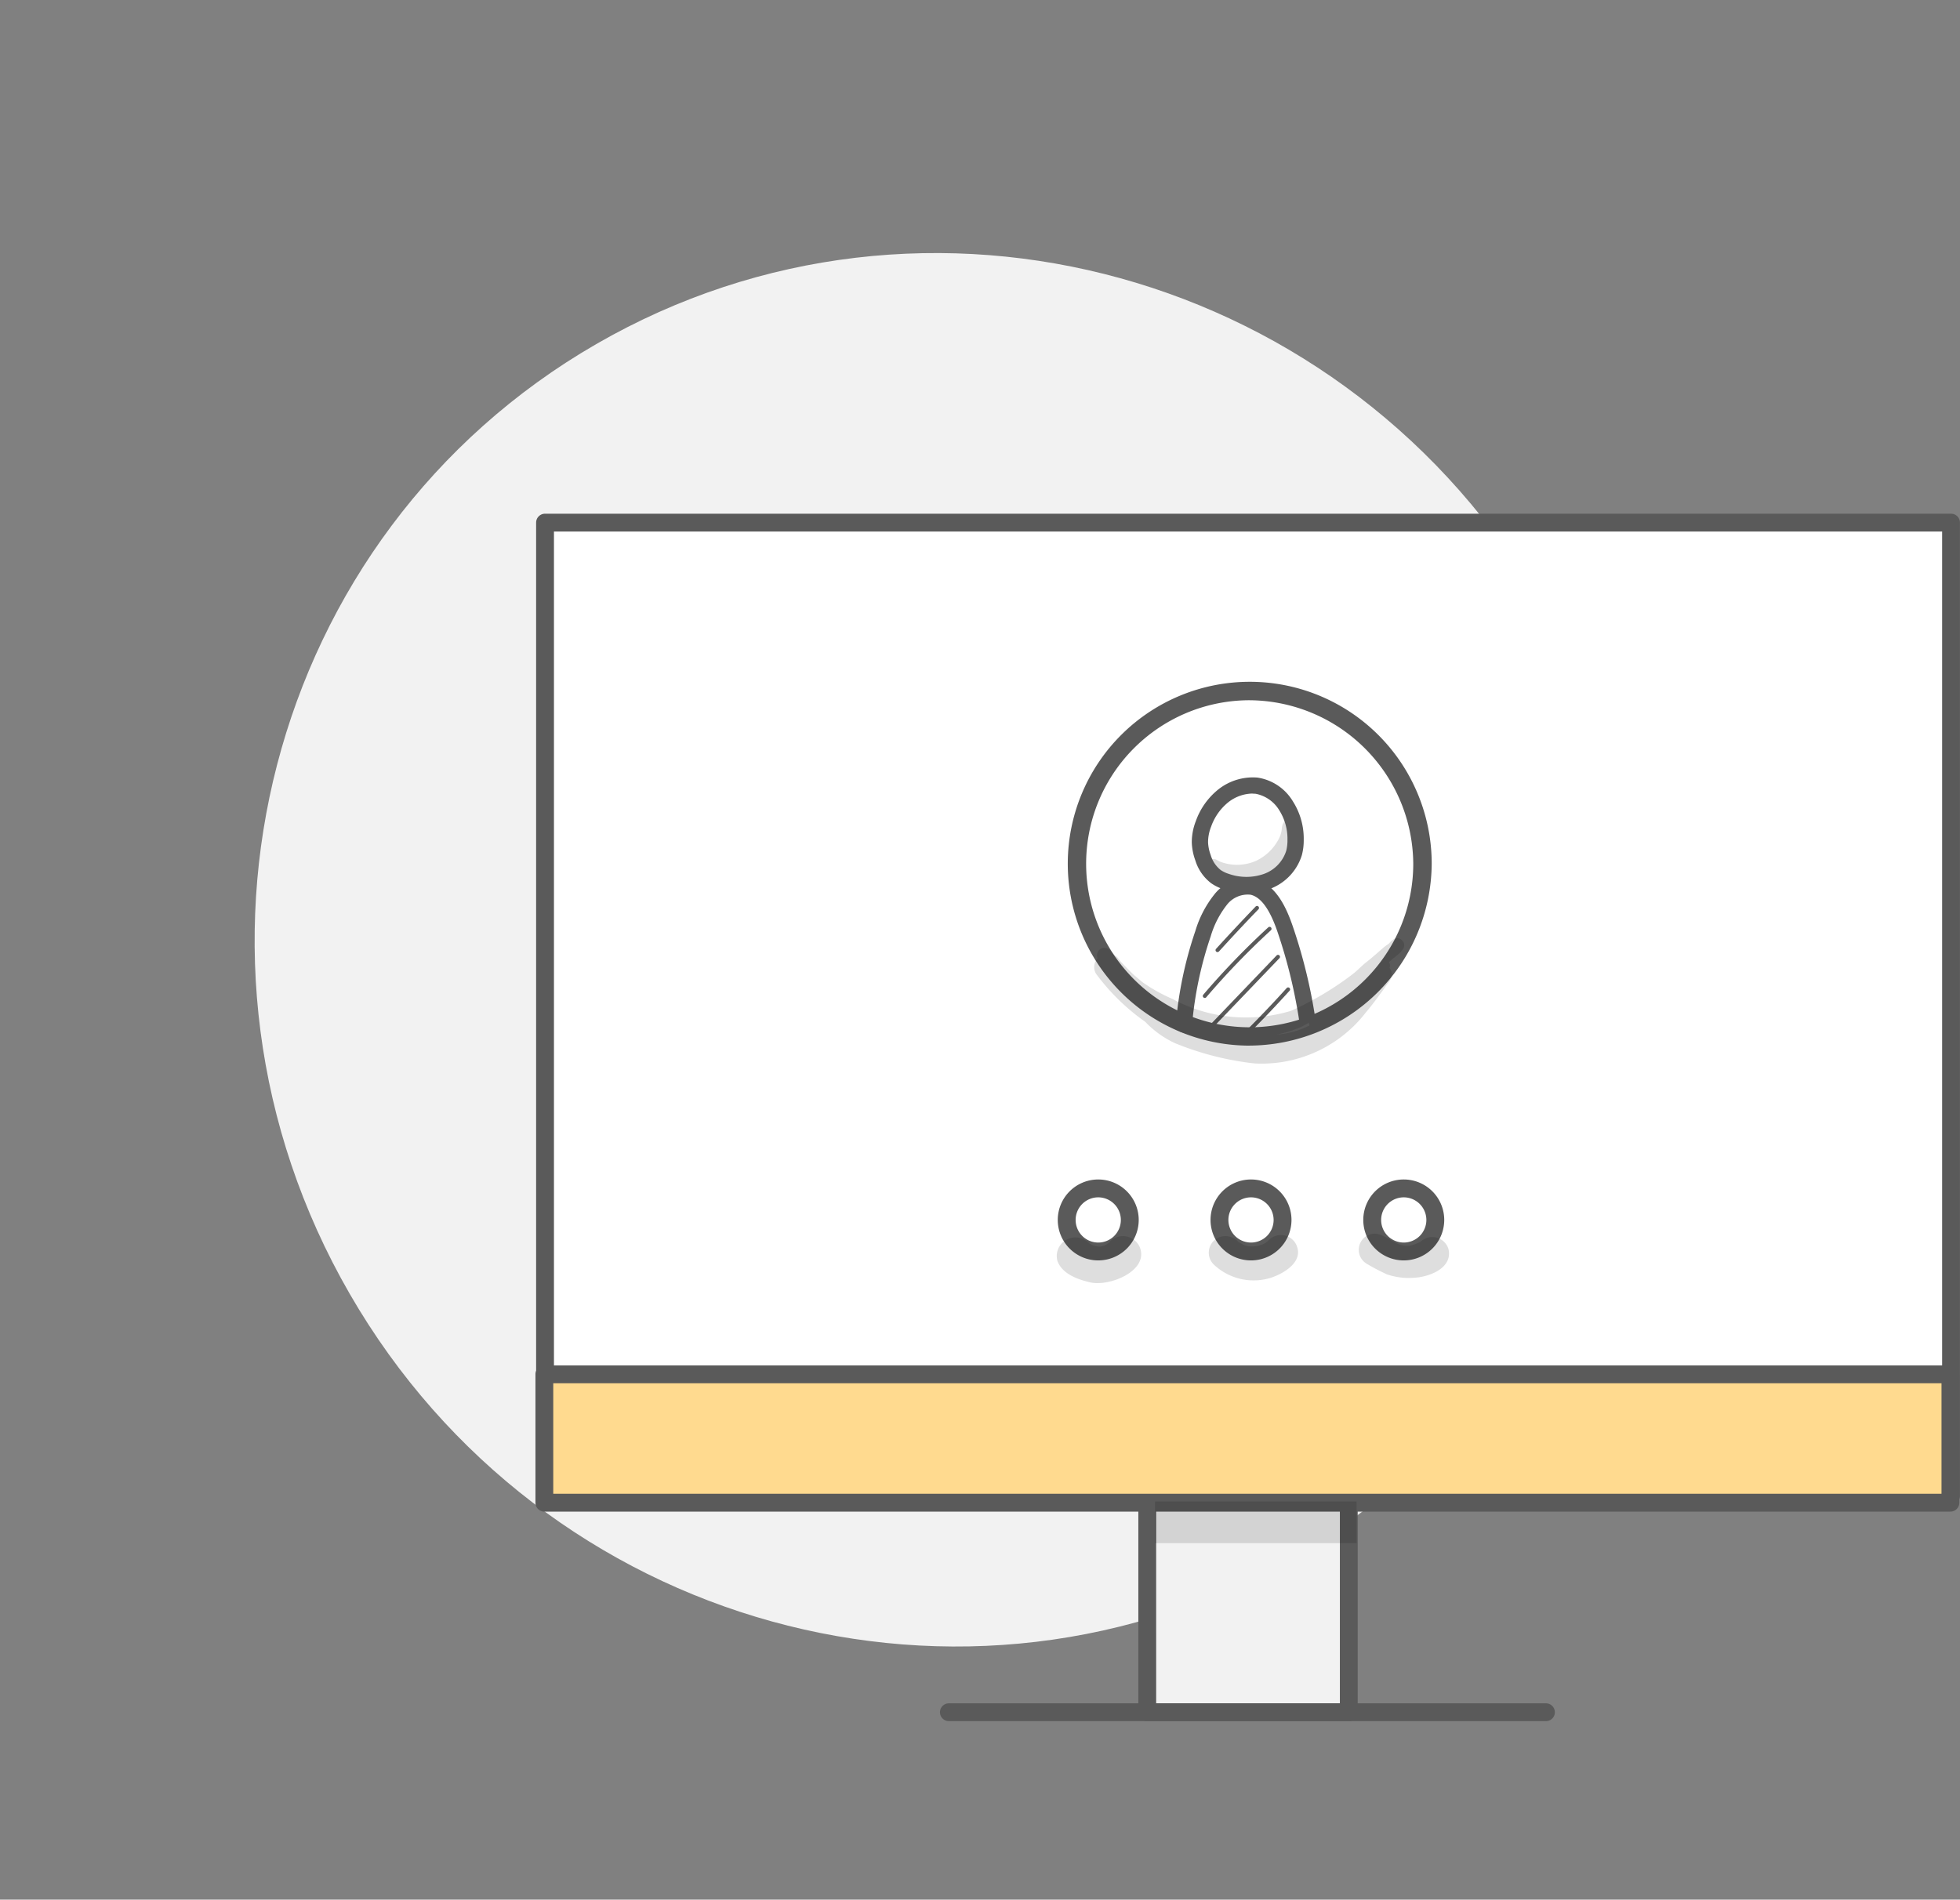 <svg xmlns="http://www.w3.org/2000/svg" xmlns:xlink="http://www.w3.org/1999/xlink" width="88.077" height="85.382" viewBox="0 0 88.077 85.382">
  <rect x="0" y="0" width="88.077" height="85.382" fill="#808080" stroke="none"/>
  <defs>
    <clipPath id="clip-path">
      <rect id="Rectangle_1384" data-name="Rectangle 1384" width="9.058" height="1.874" fill="none"/>
    </clipPath>
    <clipPath id="clip-path-2">
      <rect id="Rectangle_1385" data-name="Rectangle 1385" width="3.799" height="2.11" fill="none"/>
    </clipPath>
    <clipPath id="clip-path-3">
      <rect id="Rectangle_1386" data-name="Rectangle 1386" width="4.017" height="2.03" fill="none"/>
    </clipPath>
    <clipPath id="clip-path-4">
      <rect id="Rectangle_1387" data-name="Rectangle 1387" width="4.056" height="1.987" fill="none"/>
    </clipPath>
    <clipPath id="clip-path-5">
      <rect id="Rectangle_1375" data-name="Rectangle 1375" width="4.075" height="2.868" fill="none"/>
    </clipPath>
    <clipPath id="clip-path-6">
      <rect id="Rectangle_1376" data-name="Rectangle 1376" width="13.931" height="5.633" fill="none"/>
    </clipPath>
    <clipPath id="clip-path-7">
      <rect id="Rectangle_1377" data-name="Rectangle 1377" width="0.029" height="0.023" fill="none"/>
    </clipPath>
  </defs>
  <g id="Group_7487" data-name="Group 7487" transform="translate(-398.543 -1377.988)">
    <path id="Path_8445" data-name="Path 8445" d="M86.763,102.625c0-17.361,13.85-31.435,30.936-31.435s30.934,14.074,30.934,31.435-13.85,31.435-30.934,31.435-30.936-14.074-30.936-31.435" transform="translate(287.809 1390.652) rotate(-30)" fill="#f2f2f2"/>
    <g id="Group_4756" data-name="Group 4756" transform="translate(422.605 1389.15)">
      <g id="Group_4750" data-name="Group 4750" transform="translate(0 11.926)">
        <rect id="Rectangle_1380" data-name="Rectangle 1380" width="9.058" height="11.847" transform="translate(27.478 42.024)" fill="#f2f2f2"/>
        <g id="Group_4746" data-name="Group 4746">
          <g id="Group_4749" data-name="Group 4749">
            <path id="Path_8399" data-name="Path 8399" d="M68.158,114.76H59.1a.4.4,0,0,1-.4-.4V102.512a.4.4,0,0,1,.4-.4h9.057a.4.4,0,0,1,.4.4v11.847a.4.4,0,0,1-.4.4m-8.656-.8h8.255V102.913H59.5Z" transform="translate(-31.608 -60.488)" fill="#5a5a5a"/>
            <path id="Path_8400" data-name="Path 8400" d="M66.615,128.583H39.784a.4.4,0,1,1,0-.8H66.615a.4.4,0,1,1,0,.8" transform="translate(-21.206 -74.311)" fill="#5a5a5a"/>
            <rect id="Rectangle_1381" data-name="Rectangle 1381" width="63.184" height="43.742" transform="translate(0.429 0.401)" fill="#fff"/>
            <path id="Path_8401" data-name="Path 8401" d="M63.645,56.472H.462a.4.4,0,0,1-.4-.4V12.328a.4.4,0,0,1,.4-.4H63.645a.4.4,0,0,1,.4.4V56.07a.4.4,0,0,1-.4.4m-62.782-.8H63.244V12.729H.863Z" transform="translate(-0.032 -11.926)" fill="#5a5a5a"/>
            <rect id="Rectangle_1382" data-name="Rectangle 1382" width="63.184" height="5.772" transform="translate(0.669 38.682)" fill="#ffda8f"/>
            <path id="Path_8402" data-name="Path 8402" d="M63.585,101.445H.4a.4.4,0,0,1-.4-.4V95.273a.4.4,0,0,1,.4-.4H63.585a.4.4,0,0,1,.4.4v5.771a.4.4,0,0,1-.4.4M.8,100.642H63.184V95.674H.8Z" transform="translate(0 -56.59)" fill="#5a5a5a"/>
            <g id="Group_4729" data-name="Group 4729" transform="translate(27.841 44.399)" opacity="0.129">
              <g id="Group_4728" data-name="Group 4728">
                <g id="Group_4727" data-name="Group 4727" clip-path="url(#clip-path)">
                  <rect id="Rectangle_1383" data-name="Rectangle 1383" width="9.058" height="1.874" transform="translate(0)"/>
                </g>
              </g>
            </g>
            <g id="Group_4754" data-name="Group 4754" transform="translate(23.419 29.926)">
              <path id="Path_8403" data-name="Path 8403" d="M91.711,77.607a1.418,1.418,0,1,1,1.418,1.418,1.418,1.418,0,0,1-1.418-1.418" transform="translate(-91.257 -75.788)" fill="#fff"/>
              <path id="Path_8404" data-name="Path 8404" d="M92.659,78.958a1.819,1.819,0,1,1,1.819-1.819,1.821,1.821,0,0,1-1.819,1.819m0-2.835a1.016,1.016,0,1,0,1.016,1.016,1.018,1.018,0,0,0-1.016-1.016" transform="translate(-90.788 -75.32)" fill="#5a5a5a"/>
              <path id="Path_8405" data-name="Path 8405" d="M106.585,77.607A1.418,1.418,0,1,1,108,79.025a1.418,1.418,0,0,1-1.418-1.418" transform="translate(-99.266 -75.788)" fill="#fff"/>
              <path id="Path_8406" data-name="Path 8406" d="M107.533,78.958a1.819,1.819,0,1,1,1.819-1.819,1.821,1.821,0,0,1-1.819,1.819m0-2.835a1.016,1.016,0,1,0,1.016,1.016,1.018,1.018,0,0,0-1.016-1.016" transform="translate(-98.797 -75.32)" fill="#5a5a5a"/>
              <path id="Path_8407" data-name="Path 8407" d="M121.459,77.607a1.418,1.418,0,1,1,1.418,1.418,1.418,1.418,0,0,1-1.418-1.418" transform="translate(-107.276 -75.788)" fill="#fff"/>
              <path id="Path_8408" data-name="Path 8408" d="M122.407,78.958a1.819,1.819,0,1,1,1.819-1.819,1.821,1.821,0,0,1-1.819,1.819m0-2.835a1.016,1.016,0,1,0,1.016,1.016,1.018,1.018,0,0,0-1.016-1.016" transform="translate(-106.807 -75.32)" fill="#5a5a5a"/>
              <g id="Group_4732" data-name="Group 4732" transform="translate(0 2.547)" opacity="0.129">
                <g id="Group_4731" data-name="Group 4731">
                  <g id="Group_4730" data-name="Group 4730" clip-path="url(#clip-path-2)">
                    <path id="Path_8409" data-name="Path 8409" d="M94.462,81.33a.822.822,0,0,0-1.393-.188l-.007.006a1.353,1.353,0,0,1-.156.1h0c-.066.022-.133.042-.2.057l-.037,0c-.028,0-.055,0-.083,0l-.1-.021c-.073-.02-.131-.039-.165-.051s-.084-.047-.123-.07a.769.769,0,0,0-.177-.137.837.837,0,0,0-1.26.916c.2.579.883.833,1.431.962.844.24,2.706-.489,2.272-1.572" transform="translate(-90.727 -80.838)"/>
                  </g>
                </g>
              </g>
              <g id="Group_4735" data-name="Group 4735" transform="translate(6.834 2.499)" opacity="0.129">
                <g id="Group_4734" data-name="Group 4734">
                  <g id="Group_4733" data-name="Group 4733" clip-path="url(#clip-path-3)">
                    <path id="Path_8410" data-name="Path 8410" d="M109.485,81.2a.769.769,0,0,0-1.247-.248c-.041.042-.085.08-.129.119l-.042.027a1.245,1.245,0,0,1-.62.144c-.049,0-.1,0-.148-.008a1.573,1.573,0,0,1-.157-.046,2.223,2.223,0,0,1-.244-.132l-.033-.022a.772.772,0,0,0-.3-.2.745.745,0,0,0-.815,1.21,2.6,2.6,0,0,0,2.582.607c.586-.192,1.468-.72,1.151-1.448" transform="translate(-105.534 -80.733)"/>
                  </g>
                </g>
              </g>
              <g id="Group_4738" data-name="Group 4738" transform="translate(13.577 2.434)" opacity="0.129">
                <g id="Group_4737" data-name="Group 4737">
                  <g id="Group_4736" data-name="Group 4736" clip-path="url(#clip-path-4)">
                    <path id="Path_8411" data-name="Path 8411" d="M124.174,81.276a.759.759,0,0,0-1.225-.34,1.038,1.038,0,0,1-.161.083l-.082.035c-.028.01-.1.036-.186.061l-.094.022a1.784,1.784,0,0,1-.192,0,1.23,1.23,0,0,1-.478-.157c-.335-.177-.689-.471-1.088-.359a.729.729,0,0,0-.173,1.321,9.8,9.8,0,0,0,.917.482,3.041,3.041,0,0,0,1.181.155c.7-.026,1.793-.429,1.582-1.3" transform="translate(-120.145 -80.593)"/>
                  </g>
                </g>
              </g>
            </g>
          </g>
        </g>
        <g id="Group_4752" data-name="Group 4752" transform="translate(23.886 7.707)">
          <path id="Path_8388" data-name="Path 8388" d="M13.131,37.654a7.857,7.857,0,1,1,7.856,7.762,7.809,7.809,0,0,1-7.856-7.762" transform="translate(-12.866 -29.627)" fill="#fff"/>
          <path id="Path_8389" data-name="Path 8389" d="M20.382,45.075A8.027,8.027,0,1,1,28.5,37.048a8.083,8.083,0,0,1-8.121,8.026m0-15.523a7.5,7.5,0,1,0,7.592,7.5,7.553,7.553,0,0,0-7.592-7.5" transform="translate(-12.261 -29.022)" fill="#5a5a5a" stroke="#5a5a5a" stroke-width="0.3"/>
          <path id="Path_8390" data-name="Path 8390" d="M34.505,64.651a.265.265,0,0,1-.262-.228A23.2,23.2,0,0,0,33.211,60.1c-.355-1.031-.772-1.587-1.274-1.7a1.284,1.284,0,0,0-1.169.5,4.3,4.3,0,0,0-.737,1.439,16.923,16.923,0,0,0-.842,4,.265.265,0,1,1-.527-.048,17.446,17.446,0,0,1,.869-4.13,4.766,4.766,0,0,1,.839-1.615,1.785,1.785,0,0,1,1.685-.663c.926.21,1.389,1.267,1.657,2.044a23.683,23.683,0,0,1,1.057,4.422.265.265,0,0,1-.225.3l-.037,0" transform="translate(-23.669 -49.078)" fill="#5a5a5a" stroke="#5a5a5a" stroke-width="0.2"/>
          <path id="Path_8391" data-name="Path 8391" d="M34.287,63.719a.088.088,0,0,1-.065-.148c.582-.64,1.179-1.278,1.777-1.9a.088.088,0,1,1,.127.123c-.6.618-1.193,1.255-1.773,1.894a.088.088,0,0,1-.065.029" transform="translate(-27.523 -51.719)" fill="#5a5a5a"/>
          <path id="Path_8392" data-name="Path 8392" d="M32.4,67.917a.087.087,0,0,1-.057-.021.088.088,0,0,1-.01-.124,34.656,34.656,0,0,1,2.92-3.027.088.088,0,1,1,.119.13,34.526,34.526,0,0,0-2.905,3.012.088.088,0,0,1-.067.031" transform="translate(-26.209 -53.858)" fill="#5a5a5a"/>
          <path id="Path_8393" data-name="Path 8393" d="M32.763,72.355a.088.088,0,0,1-.064-.149l3.183-3.321a.088.088,0,1,1,.128.122l-3.183,3.321a.089.089,0,0,1-.064.027" transform="translate(-26.463 -56.735)" fill="#5a5a5a"/>
          <path id="Path_8394" data-name="Path 8394" d="M38.329,75.884a.088.088,0,0,1-.062-.151c.663-.657,1.316-1.341,1.94-2.032a.088.088,0,0,1,.131.118c-.627.693-1.281,1.379-1.947,2.039a.088.088,0,0,1-.062.026" transform="translate(-30.335 -60.085)" fill="#5a5a5a"/>
          <g id="Group_4716" data-name="Group 4716" transform="translate(6.289 6.022)" opacity="0.129">
            <g id="Group_4715" data-name="Group 4715" transform="translate(0 0)">
              <g id="Group_4714" data-name="Group 4714" clip-path="url(#clip-path-5)">
                <path id="Path_8395" data-name="Path 8395" d="M36.9,48.909a.351.351,0,0,0-.487,0c-.174.228-.067.306-.2.667a2.2,2.2,0,0,1-1.089,1.114,2.127,2.127,0,0,1-1.491.074,1.13,1.13,0,0,1-.258-.117.312.312,0,0,0-.236-.03.3.3,0,0,0-.073.554,2.349,2.349,0,0,0,3.559-.782,2.628,2.628,0,0,0,.349-1.052.44.44,0,0,0-.079-.426" transform="translate(-32.927 -48.811)"/>
              </g>
            </g>
          </g>
          <path id="Path_8396" data-name="Path 8396" d="M33.38,47.971a3.181,3.181,0,0,1-1-.163,1.975,1.975,0,0,1-.532-.257,1.937,1.937,0,0,1-.68-.98,2.484,2.484,0,0,1-.154-.765,2.513,2.513,0,0,1,.176-.938,3.086,3.086,0,0,1,.978-1.377,2.4,2.4,0,0,1,1.688-.511,2.144,2.144,0,0,1,1.519,1.026,3.018,3.018,0,0,1,.469,1.665,2.5,2.5,0,0,1-.079.664,2.262,2.262,0,0,1-1.372,1.453,2.8,2.8,0,0,1-1.01.182m.262-4.472a1.9,1.9,0,0,0-1.151.411,2.556,2.556,0,0,0-.806,1.143,2,2,0,0,0-.143.74,1.951,1.951,0,0,0,.123.6,1.438,1.438,0,0,0,.487.725,1.466,1.466,0,0,0,.393.187A2.48,2.48,0,0,0,34.2,47.3a1.725,1.725,0,0,0,1.053-1.1,1.99,1.99,0,0,0,.06-.524,2.493,2.493,0,0,0-.381-1.375,1.687,1.687,0,0,0-1.13-.791c-.053-.005-.106-.008-.159-.008" transform="translate(-25.306 -38.725)" fill="#5a5a5a" stroke="#5a5a5a" stroke-width="0.2"/>
          <g id="Group_4719" data-name="Group 4719" transform="translate(1.223 11.374)" opacity="0.129">
            <g id="Group_4718" data-name="Group 4718" transform="translate(0 0)">
              <g id="Group_4717" data-name="Group 4717" clip-path="url(#clip-path-6)">
                <path id="Path_8397" data-name="Path 8397" d="M30.119,66.492c-.215-.193-.418-.057-.575.127-.077.074-.05.033-.229.174-.291.248-.571.506-.876.739-.209.183-.4.383-.629.548a13.959,13.959,0,0,1-2.68,1.581,6.975,6.975,0,0,1-5.328-.53,7.645,7.645,0,0,1-1.365-.765c-.069-.06-.32-.271-.382-.324-.2-.191-.393-.392-.585-.594-.048-.06-.1-.121-.149-.187a.665.665,0,0,0-.11-.087l-.065-.068c-.118-.115-.23-.277-.412-.274a.337.337,0,0,0-.3.468.584.584,0,0,0-.068.7,9.682,9.682,0,0,0,2.213,2.16,4.379,4.379,0,0,0,1.33.955,13.277,13.277,0,0,0,3.582.913,5.917,5.917,0,0,0,4.995-2.289c.3-.354.573-.729.844-1.105.107-.178.293-.333.315-.547a.435.435,0,0,0-.091-.354.288.288,0,0,0-.027-.26l.2-.176.005,0-.02.015.028-.022c.02-.018.027-.023.021-.017.064-.049.128-.1.187-.152a1.041,1.041,0,0,0,.237-.276.309.309,0,0,0-.066-.347M25.656,70.35l.269-.15a.3.3,0,0,0,.036.117,3.8,3.8,0,0,1-1.476.411,4.985,4.985,0,0,0,1.17-.377" transform="translate(-16.282 -66.398)"/>
              </g>
            </g>
          </g>
          <g id="Group_4722" data-name="Group 4722" transform="translate(14.674 12.243)" opacity="0.129">
            <g id="Group_4721" data-name="Group 4721" transform="translate(0 0)">
              <g id="Group_4720" data-name="Group 4720" clip-path="url(#clip-path-7)">
                <path id="Path_8398" data-name="Path 8398" d="M60.483,69.276l.029-.023-.021.016-.007.006" transform="translate(-60.483 -69.253)"/>
              </g>
            </g>
          </g>
        </g>
      </g>
    </g>
  </g>
</svg>
